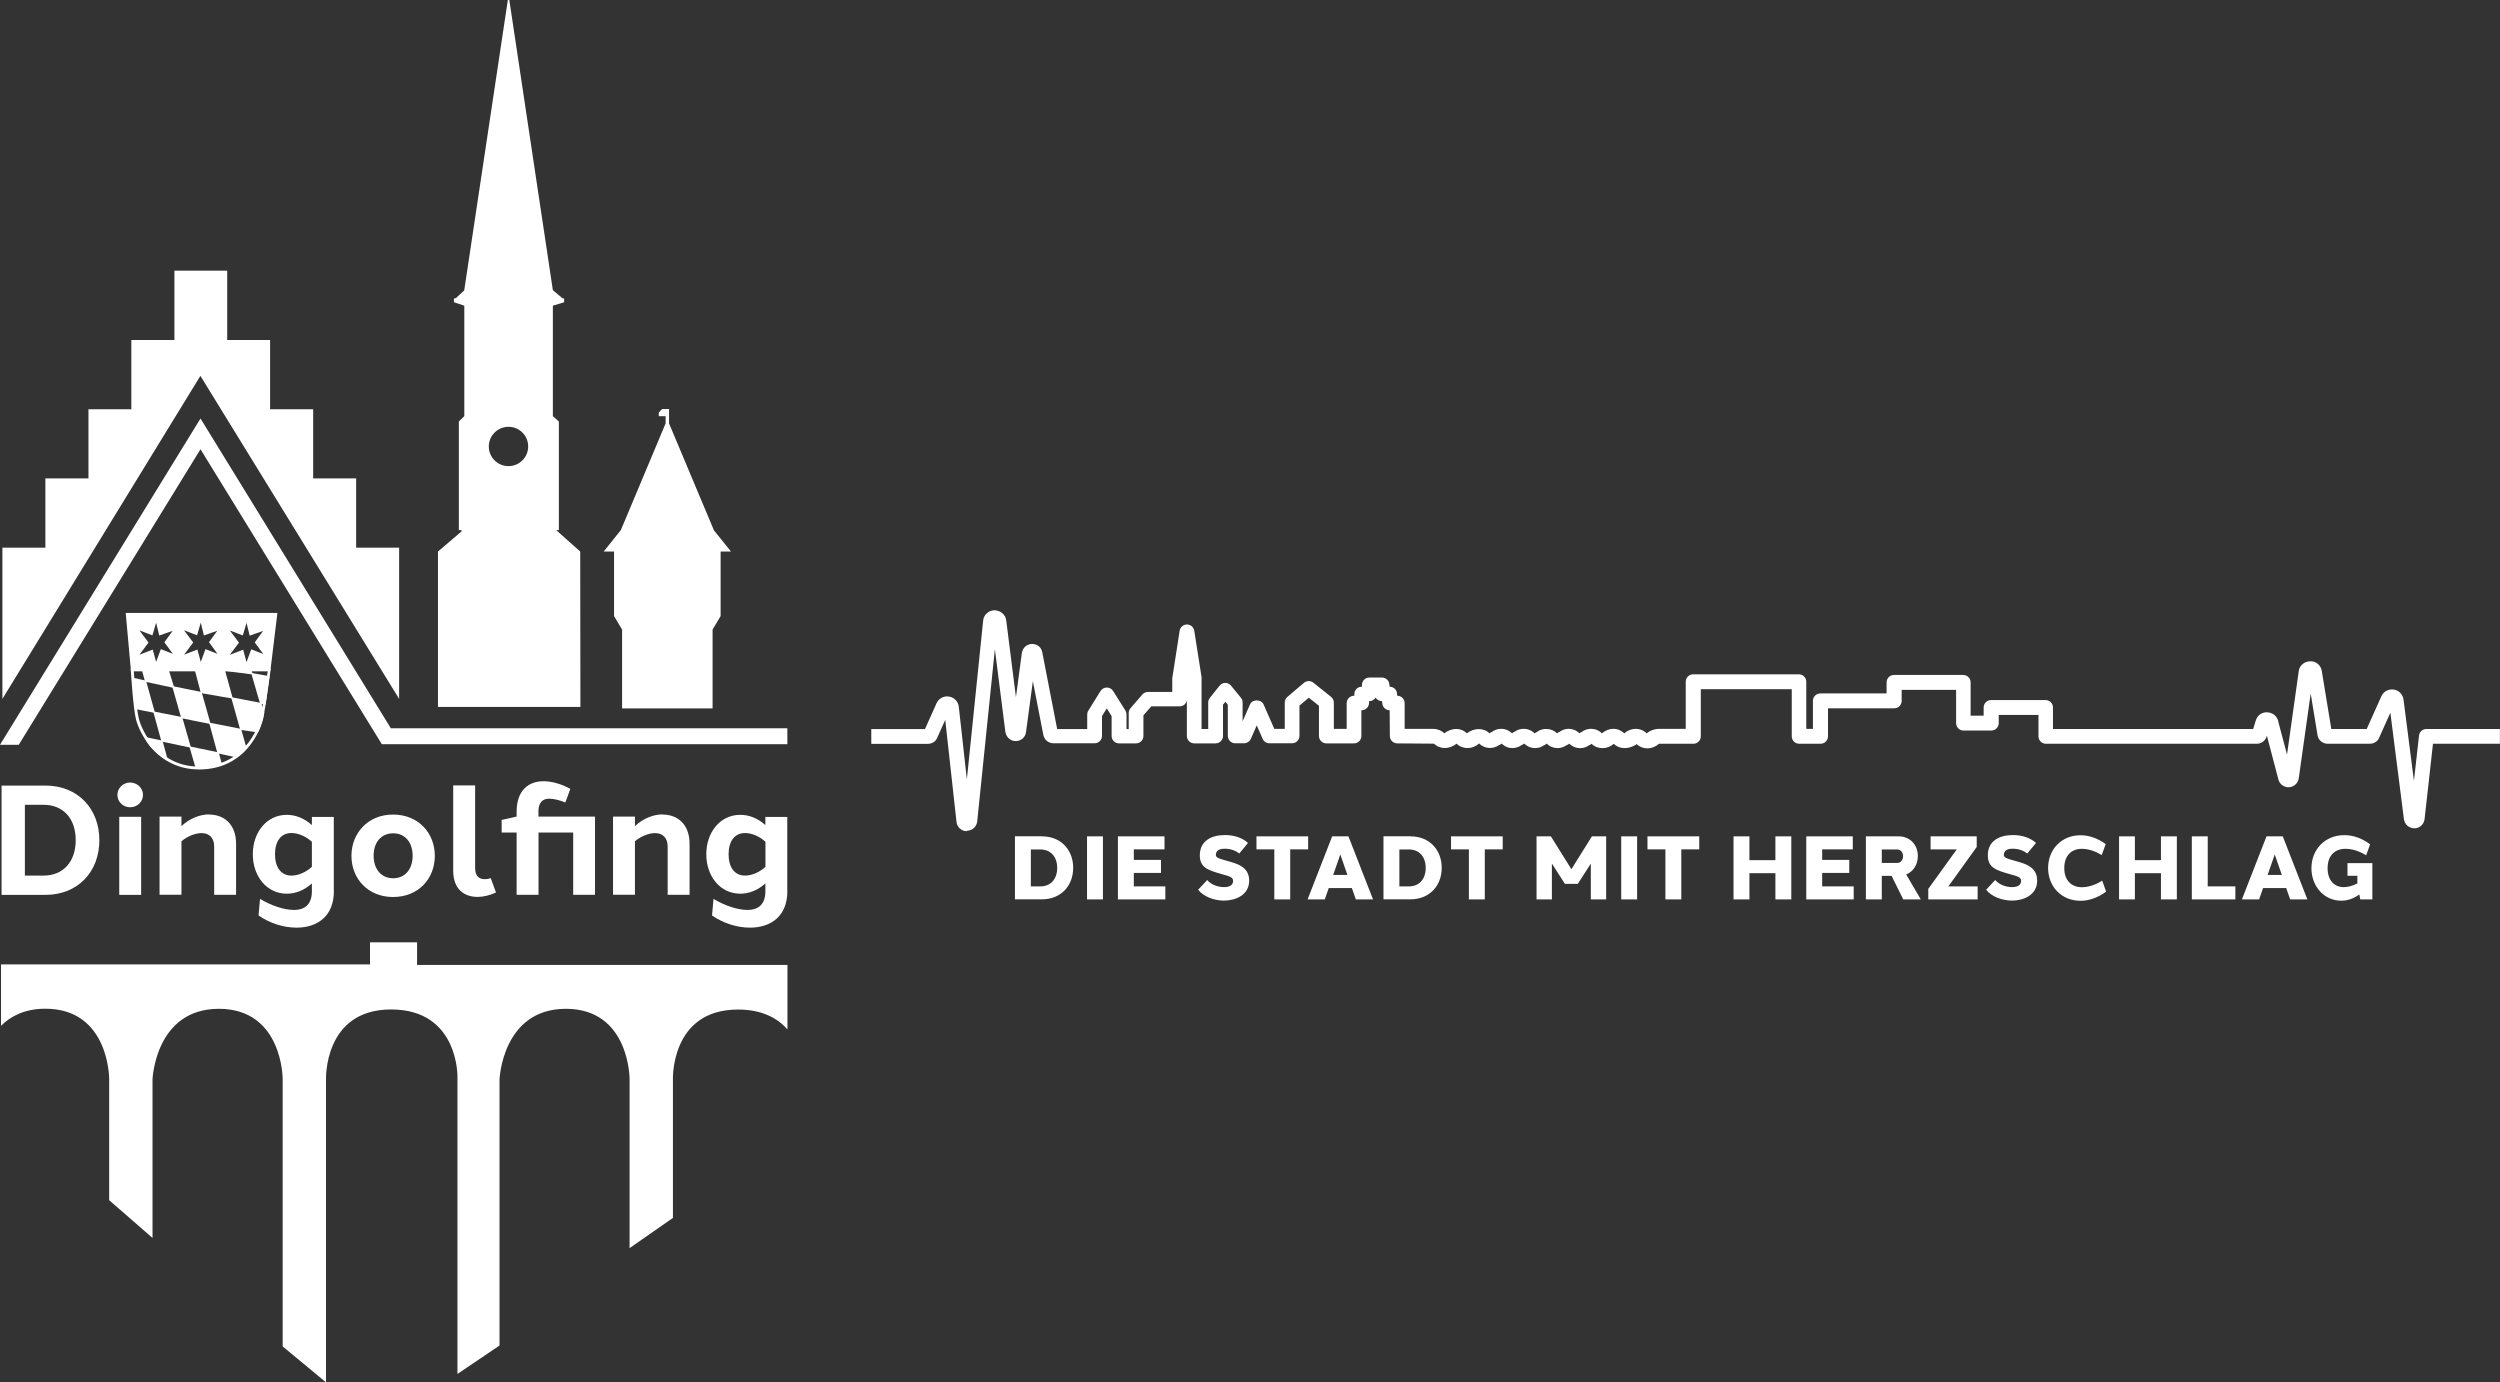 <svg width="293" height="162" viewBox="0 0 293 162" fill="none" xmlns="http://www.w3.org/2000/svg">
<rect x="0" y="0" width="293" height="162" fill="#333333" stroke="none"/>
<g clip-path="url(#clip0_4049_159)">
<path d="M5.103 102.619C7.41 102.619 8.873 100.996 8.873 98.464C8.873 95.932 7.41 94.32 5.103 94.32H2.915V102.619H5.103ZM5.32 92.069C9.133 92.069 11.646 94.785 11.646 98.475C11.646 102.164 9.133 104.88 5.32 104.88H0.185V92.069H5.32Z" fill="white"/>
<path d="M13.976 95.726H16.543V104.88H13.976V95.726ZM16.76 93.162C16.76 93.963 16.088 94.612 15.254 94.612C14.42 94.612 13.759 93.963 13.759 93.162C13.759 92.361 14.431 91.712 15.254 91.712C16.077 91.712 16.76 92.361 16.76 93.162Z" fill="white"/>
<path d="M24.528 95.467C26.207 95.467 27.669 96.549 27.669 98.907V104.869H25.102V99.221C25.102 98.128 24.463 97.641 23.618 97.641C22.913 97.641 22.014 97.977 21.267 98.594V104.859H18.699V95.705H21.267V96.819C22.242 95.899 23.466 95.445 24.538 95.445L24.528 95.467Z" fill="white"/>
<path d="M36.552 101.602V98.659C35.859 98.009 34.927 97.631 34.158 97.631C32.923 97.631 32.23 98.605 32.23 100.119C32.23 101.634 32.923 102.619 34.158 102.619C34.927 102.619 35.859 102.24 36.552 101.591M39.131 104.426C39.131 107.423 37.159 108.711 34.765 108.721C33.27 108.721 31.656 108.235 30.302 107.293L30.475 105.346C31.797 106.157 33.335 106.644 34.451 106.644C35.816 106.644 36.563 105.908 36.552 104.426V103.539C35.664 104.339 34.646 104.74 33.606 104.74C31.266 104.74 29.63 102.705 29.63 100.119C29.63 97.533 31.266 95.499 33.606 95.499C34.624 95.499 35.642 95.878 36.552 96.7V95.748H39.12V104.447L39.131 104.426Z" fill="white"/>
<path d="M43.789 100.303C43.789 101.851 44.678 102.933 46.075 102.933C47.473 102.933 48.361 101.861 48.361 100.303C48.361 98.745 47.495 97.663 46.075 97.663C44.656 97.663 43.779 98.756 43.789 100.303ZM50.961 100.303C50.961 102.976 49.044 105.129 46.075 105.129C43.107 105.129 41.19 102.965 41.19 100.303C41.19 97.641 43.129 95.456 46.075 95.467C49.033 95.467 50.961 97.631 50.961 100.303Z" fill="white"/>
<path d="M55.684 101.732C55.684 102.695 56.171 103.052 56.843 103.041C57.049 103.041 57.276 102.998 57.515 102.922L58.132 104.599C57.428 104.924 56.67 105.118 55.976 105.118C54.438 105.118 53.116 104.253 53.116 102.045V92.047H55.684V101.721V101.732Z" fill="white"/>
<path d="M69.746 104.869H67.178V97.577H63.115V104.869H60.548V97.577H58.793V96.094L60.494 95.716H60.548V95.131C60.548 92.653 61.924 91.561 63.69 91.561C64.675 91.561 65.813 91.885 66.842 92.459L66.257 94.049C65.607 93.79 64.936 93.606 64.34 93.606C63.603 93.606 63.105 94.071 63.105 95.066V95.705H69.735V104.859L69.746 104.869Z" fill="white"/>
<path d="M77.676 95.467C79.355 95.467 80.818 96.549 80.818 98.907V104.869H78.25V99.221C78.25 98.128 77.611 97.641 76.766 97.641C76.062 97.641 75.163 97.977 74.415 98.594V104.859H71.848V95.705H74.415V96.819C75.39 95.899 76.614 95.445 77.687 95.445L77.676 95.467Z" fill="white"/>
<path d="M89.712 101.602V98.659C89.018 98.009 88.087 97.631 87.317 97.631C86.093 97.631 85.389 98.605 85.389 100.119C85.389 101.634 86.082 102.619 87.317 102.619C88.087 102.619 89.018 102.24 89.712 101.591M92.279 104.426C92.279 107.423 90.308 108.711 87.913 108.721C86.418 108.721 84.804 108.235 83.45 107.293L83.623 105.346C84.945 106.157 86.483 106.644 87.599 106.644C88.964 106.644 89.712 105.908 89.701 104.426V103.539C88.812 104.339 87.794 104.74 86.754 104.74C84.414 104.74 82.778 102.705 82.778 100.119C82.778 97.533 84.414 95.499 86.754 95.499C87.772 95.499 88.791 95.878 89.701 96.7V95.748H92.268V104.447L92.279 104.426Z" fill="white"/>
<path d="M0 87.287H2.199L23.498 52.651L44.753 87.222H92.279V85.35H45.804L23.498 49.048L0 87.287Z" fill="white"/>
<path d="M23.281 90.175C18.46 90.175 16.347 85.945 15.936 84.311C15.6 82.98 15.34 78.706 15.329 78.533V78.36H31.731L31.709 78.555C31.709 78.555 31.124 82.872 30.853 84.181C30.853 84.235 29.532 90.186 23.281 90.186M15.687 78.684C15.741 79.518 15.979 83.078 16.272 84.224C16.662 85.782 18.688 89.84 23.292 89.84C29.272 89.84 30.528 84.159 30.539 84.095C30.777 82.959 31.254 79.528 31.373 78.684H15.697H15.687Z" fill="white"/>
<path d="M22.815 78.252H16.738V78.371L16.575 78.403L16.586 78.436L16.738 78.414V78.576H22.815H29.304V78.252H22.815Z" fill="white"/>
<path d="M30.561 82.363L31.027 82.472L31.449 79.355L29.597 79.02L30.561 82.363Z" fill="white"/>
<path d="M31.125 82.601L30.475 82.45L29.435 78.868L31.58 79.247V79.355L31.125 82.591V82.601ZM30.648 82.266L30.94 82.331L31.33 79.442L29.749 79.161L30.648 82.266Z" fill="white"/>
<path d="M27.234 81.833L30.539 82.472L30.853 83.532C30.853 83.532 30.56 84.96 30.149 85.707L28.231 85.426L27.234 81.833Z" fill="white"/>
<path d="M30.214 85.837L28.155 85.534L27.083 81.703L30.636 82.396L30.972 83.543V83.575C30.961 83.629 30.669 85.025 30.257 85.783L30.225 85.847L30.214 85.837ZM28.329 85.328L30.095 85.588C30.452 84.906 30.701 83.738 30.745 83.543L30.463 82.569L27.408 81.974L28.34 85.317L28.329 85.328Z" fill="white"/>
<path d="M23.628 81.13L27.116 81.736L26.217 78.468L22.935 78.501L23.628 81.13Z" fill="white"/>
<path d="M27.279 81.876L23.541 81.227L22.794 78.392L26.315 78.36L26.337 78.446L27.29 81.887L27.279 81.876ZM23.715 81.032L26.965 81.595L26.131 78.587L23.076 78.62L23.715 81.043V81.032Z" fill="white"/>
<path d="M26.27 78.501L29.466 78.912L29.315 78.479L26.27 78.501Z" fill="white"/>
<path d="M27.906 78.598H29.228L29.293 78.782L27.906 78.598ZM26.27 78.392V78.62L29.64 79.052L29.401 78.371L26.281 78.392H26.27Z" fill="white"/>
<path d="M24.656 84.83L28.166 85.512C28.166 85.512 28.773 87.698 28.773 87.654C28.513 88.044 27.96 88.455 27.679 88.661C27.733 88.618 25.577 88.185 25.577 88.185L24.656 84.82V84.83Z" fill="white"/>
<path d="M27.625 88.758C27.506 88.715 26.303 88.455 25.556 88.304H25.491L24.505 84.69L28.253 85.425L28.275 85.49C28.448 86.118 28.697 86.994 28.817 87.406L28.892 87.297V87.535L29.022 87.514L28.892 87.709V87.773H28.849C28.589 88.141 28.112 88.509 27.82 88.737L27.766 88.78L27.701 88.693L27.647 88.791L27.625 88.758ZM25.675 88.098C26.975 88.358 27.473 88.477 27.668 88.542C27.95 88.314 28.427 87.957 28.654 87.622C28.567 87.406 28.427 86.875 28.069 85.609L24.808 84.971L25.664 88.098H25.675Z" fill="white"/>
<path d="M20.323 80.556L23.541 81.206L24.537 84.711L21.331 84.073L20.323 80.556Z" fill="white"/>
<path d="M24.689 84.863L21.244 84.17L20.172 80.405L23.628 81.108L23.649 81.173L24.689 84.863ZM21.418 83.976L24.375 84.571L23.454 81.303L20.486 80.697L21.418 83.976Z" fill="white"/>
<path d="M18.113 83.51L21.266 84.149L22.219 87.481L19.012 86.81L18.113 83.51Z" fill="white"/>
<path d="M22.382 87.633L18.926 86.908L18.904 86.843L17.951 83.37L21.353 84.051L21.375 84.116L22.382 87.633ZM19.11 86.713L22.068 87.33L21.18 84.235L18.276 83.651L19.11 86.713Z" fill="white"/>
<path d="M17.096 86.507L18.948 86.886L19.522 88.975C19.522 88.975 17.832 88.001 17.096 86.507Z" fill="white"/>
<path d="M19.706 89.213L19.468 89.083C19.403 89.039 17.745 88.076 16.998 86.561L16.9 86.356L19.045 86.8L19.706 89.223V89.213ZM17.312 86.659C17.886 87.665 18.894 88.412 19.349 88.726L18.872 86.984L17.312 86.67V86.659Z" fill="white"/>
<path d="M23.032 89.981L22.35 87.622L25.546 88.282L25.914 89.613C25.914 89.613 24.787 90.035 23.032 89.981Z" fill="white"/>
<path d="M23.314 90.089C23.217 90.089 23.119 90.089 23.022 90.089H22.946L22.188 87.471L25.633 88.185L26.044 89.678L25.947 89.71C25.947 89.71 24.907 90.089 23.314 90.089ZM23.108 89.873C24.484 89.894 25.47 89.635 25.773 89.537L25.448 88.368L22.502 87.763L23.119 89.873H23.108Z" fill="white"/>
<path d="M16.737 78.468L17.095 79.799L20.258 80.481L19.651 78.49L16.737 78.468Z" fill="white"/>
<path d="M20.421 80.632L16.998 79.896L16.586 78.36L19.738 78.382L20.432 80.632H20.421ZM17.182 79.702L20.096 80.329L19.565 78.598H16.878L17.182 79.702Z" fill="white"/>
<path d="M17.994 83.402L15.892 82.991L15.589 79.539L17.008 79.853L17.994 83.402Z" fill="white"/>
<path d="M18.156 83.554L15.784 83.088V83.002L15.47 79.409L17.106 79.766L17.127 79.831L18.167 83.554H18.156ZM15.99 82.894L17.842 83.261L16.921 79.95L15.719 79.68L15.99 82.883V82.894Z" fill="white"/>
<path d="M15.34 78.555L14.733 71.835H32.511L32.489 72.019L31.698 78.544H15.34V78.555ZM15.102 72.171L15.643 78.219H31.406L32.143 72.171H15.102Z" fill="white"/>
<path d="M18.276 78.306L17.766 76.434L15.697 77.235L17.127 75.319L15.697 73.404L17.712 74.172L18.319 72.127L18.817 74.205L20.832 73.491L19.532 75.276L20.897 77.126L18.98 76.369L18.265 78.306H18.276ZM17.907 76.142L18.297 77.581L18.85 76.077L20.258 76.629L19.262 75.276L20.236 73.934L18.666 74.486L18.297 72.982L17.864 74.465L16.336 73.88L17.409 75.309L16.336 76.737L17.907 76.131V76.142Z" fill="white"/>
<path d="M29.521 76.25L28.882 77.97L28.427 76.315L26.607 77.018L27.853 75.341L26.607 73.664L28.373 74.346L28.893 72.582L29.326 74.367L31.125 73.74L29.987 75.298L31.168 76.91L29.511 76.25H29.521ZM24.159 76.218L23.52 77.938L23.065 76.282L21.245 76.986L22.491 75.309L21.245 73.632L23.011 74.313L23.53 72.549L23.964 74.335L25.762 73.707L24.625 75.265L25.805 76.877L24.148 76.218H24.159ZM18.926 76.218L18.287 77.938L17.832 76.282L16.012 76.986L17.258 75.309L16.012 73.632L17.778 74.313L18.298 72.549L18.731 74.335L20.53 73.707L19.392 75.265L20.573 76.877L18.916 76.218H18.926ZM14.918 72.008L15.492 78.392H31.558L32.338 72.008H14.918Z" fill="white"/>
<path d="M28.871 78.327L28.362 76.456L26.293 77.256L27.723 75.341L26.293 73.426L28.308 74.205L28.915 72.149L29.413 74.227L31.428 73.512L30.128 75.298L31.493 77.148L29.576 76.391L28.86 78.327H28.871ZM28.503 76.163L28.893 77.602L29.445 76.098L30.854 76.65L29.857 75.287L30.832 73.945L29.261 74.497L28.893 72.993L28.46 74.475L26.932 73.891L28.005 75.319L26.932 76.748L28.503 76.142V76.163Z" fill="white"/>
<path d="M23.508 78.306L22.999 76.434L20.93 77.235L22.36 75.319L20.93 73.404L22.945 74.183L23.551 72.127L24.05 74.205L26.065 73.491L24.765 75.276L26.13 77.126L24.212 76.369L23.497 78.306H23.508ZM23.14 76.142L23.53 77.581L24.082 76.077L25.491 76.629L24.494 75.265L25.469 73.924L23.898 74.475L23.53 72.971L23.096 74.454L21.569 73.87L22.641 75.298L21.58 76.726L23.151 76.12L23.14 76.142Z" fill="white"/>
<path d="M59.595 50.022C60.873 50.022 61.903 51.05 61.903 52.327C61.903 53.603 60.862 54.631 59.595 54.631C58.328 54.631 57.288 53.603 57.288 52.327C57.288 51.05 58.328 50.022 59.595 50.022ZM68.023 82.85L68.002 64.64L65.185 62.13H65.499V49.405L64.795 48.767V35.826L66.117 35.425V34.982L65.911 34.949L64.795 34.008L59.693 0H59.519L54.406 34.04L53.42 34.949L53.203 34.982V35.425L54.417 35.826V48.767L53.777 49.405V62.13H54.092V62.281L53.117 63.114L51.329 64.64V82.85H68.023Z" fill="white"/>
<path d="M83.677 62.162L78.412 49.621V47.934H77.6L77.21 48.355V48.777H78.011V49.621L72.768 62.119L70.753 64.64H71.966V72.203L72.909 73.783V83.023H83.515V73.783L84.457 72.203V64.64H85.671L83.677 62.162Z" fill="white"/>
<path d="M41.741 64.185V56.07H36.703V47.966H31.655V39.851H26.628V31.725H20.442V39.851H15.394V47.966H10.367V56.07H5.319V64.185H0.281V81.909L23.486 44.049L46.778 81.909V64.185H41.741Z" fill="white"/>
<path d="M92.279 113.093H48.88V110.442H43.366V113.028H0.119V120.223C1.267 119.076 2.936 118.221 5.319 118.221C12.794 118.221 12.794 126.412 12.794 126.412V140.663L17.875 145.088V126.499C17.875 126.499 18.189 118.232 25.654 118.232C33.118 118.232 33.129 126.423 33.129 126.423V157.802L38.209 162.011V126.542C38.209 126.542 37.895 118.308 45.836 118.308C53.777 118.308 53.614 126.207 53.614 126.207V161.026L58.544 157.694V126.499C58.544 126.499 58.869 118.232 66.322 118.232C73.775 118.232 73.786 126.423 73.786 126.423V146.278L78.867 142.74V126.553C78.867 126.553 78.542 118.319 86.494 118.319C89.343 118.319 91.141 119.347 92.29 120.645V113.104L92.279 113.093Z" fill="white"/>
<path d="M129.264 98.02H127.4V105.41H129.264V98.02Z" fill="white"/>
<path d="M136.577 105.41H131.02V98.02H136.48V99.546H132.883V100.779H136.068V102.305H132.883V103.885H136.577V105.41Z" fill="white"/>
<path d="M146.251 98.81L145.244 100.033C144.843 99.708 144.247 99.47 143.532 99.47C142.969 99.47 142.546 99.632 142.503 100.13C142.47 100.466 142.655 100.585 143.825 100.898C144.93 101.201 146.403 101.569 146.403 103.203C146.403 104.934 144.756 105.551 143.445 105.551C142.308 105.551 141.04 105.086 140.423 104.274L141.485 103.138C141.896 103.647 142.698 103.971 143.456 103.971C144.225 103.971 144.507 103.647 144.518 103.268C144.529 102.835 144.215 102.727 143.218 102.456C141.528 101.98 140.618 101.656 140.618 100.249C140.618 98.54 141.983 97.869 143.565 97.869C144.713 97.869 145.645 98.226 146.273 98.799" fill="white"/>
<path d="M151.213 99.546V105.41H149.35V99.546H147.259V98.02H153.315V99.546H151.213Z" fill="white"/>
<path d="M157.918 102.543L157.084 100.141L156.25 102.543H157.929H157.918ZM158.904 105.41L158.438 104.079H155.73L155.264 105.41H153.249L156.131 98.02H158.037L160.919 105.41H158.904Z" fill="white"/>
<path d="M165.123 103.885C166.325 103.885 167.094 103.041 167.094 101.721C167.094 100.401 166.325 99.557 165.123 99.557H164.007V103.885H165.123ZM165.318 98.02C167.517 98.02 168.969 99.589 168.969 101.71C168.969 103.831 167.517 105.4 165.318 105.4H162.144V98.009H165.318V98.02Z" fill="white"/>
<path d="M174.017 99.546V105.41H172.153V99.546H170.062V98.02H176.118V99.546H174.017Z" fill="white"/>
<path d="M188.242 105.41H186.443V101.212L184.916 103.593H183.41L181.882 101.212V105.41H180.084V98.02H181.763L184.168 101.872L186.573 98.02H188.242V105.41Z" fill="white"/>
<path d="M191.87 98.02H190.007V105.41H191.87V98.02Z" fill="white"/>
<path d="M197.049 99.546V105.41H195.186V99.546H193.084V98.02H199.151V99.546H197.049Z" fill="white"/>
<path d="M209.941 105.41H208.077V102.337H205.033V105.41H203.17V98.02H205.033V100.812H208.077V98.02H209.941V105.41Z" fill="white"/>
<path d="M217.253 105.41H211.695V98.02H217.145V99.546H213.559V100.779H216.733V102.305H213.559V103.885H217.253V105.41Z" fill="white"/>
<path d="M222.366 101.136C222.702 101.136 223.038 100.855 223.038 100.346C223.038 99.838 222.702 99.557 222.366 99.557H220.546V101.136H222.366ZM220.546 102.651V105.41H218.683V98.02H222.55C223.763 98.02 224.782 98.94 224.771 100.336C224.771 101.385 224.197 102.164 223.406 102.489L225.118 105.41H223.059L221.694 102.651H220.524H220.546Z" fill="white"/>
<path d="M231.78 105.41H225.995V104.177L229.332 99.546H226.266V98.02H231.672V99.264L228.346 103.885H231.78V105.41Z" fill="white"/>
<path d="M238.606 98.81L237.598 100.033C237.197 99.708 236.602 99.47 235.887 99.47C235.323 99.47 234.901 99.632 234.857 100.13C234.825 100.466 235.009 100.585 236.179 100.898C237.284 101.201 238.757 101.569 238.757 103.203C238.757 104.934 237.111 105.551 235.8 105.551C234.662 105.551 233.395 105.086 232.777 104.274L233.839 103.138C234.262 103.647 235.052 103.971 235.811 103.971C236.58 103.971 236.862 103.647 236.872 103.268C236.883 102.835 236.569 102.727 235.572 102.456C233.882 101.98 232.972 101.656 232.972 100.249C232.972 98.54 234.337 97.869 235.919 97.869C237.067 97.869 237.999 98.226 238.627 98.799" fill="white"/>
<path d="M246.785 98.929L246.319 100.217C245.55 99.74 244.716 99.481 243.99 99.481C242.809 99.481 241.932 100.238 241.932 101.731C241.932 103.225 242.809 103.982 244.001 103.982C244.738 103.982 245.594 103.712 246.374 103.214L246.84 104.491C245.908 105.205 244.814 105.573 243.849 105.573C241.553 105.573 240.036 103.852 240.036 101.731C240.036 99.611 241.553 97.89 243.849 97.89C244.803 97.89 245.875 98.247 246.796 98.94" fill="white"/>
<path d="M255.126 105.41H253.263V102.337H250.208V105.41H248.355V98.02H250.208V100.812H253.263V98.02H255.126V105.41Z" fill="white"/>
<path d="M261.984 105.41H256.882V98.02H258.745V103.885H261.984V105.41Z" fill="white"/>
<path d="M267.433 102.543L266.599 100.141L265.765 102.543H267.444H267.433ZM268.408 105.41L267.942 104.079H265.234L264.768 105.41H262.753L265.635 98.02H267.541L270.423 105.41H268.408Z" fill="white"/>
<path d="M278.049 105.41H276.619L276.511 104.826C275.839 105.324 275.135 105.562 274.399 105.562C272.362 105.562 270.899 103.852 270.899 101.753C270.899 99.589 272.459 97.879 274.756 97.879C275.818 97.879 276.858 98.258 277.779 98.962L277.313 100.238C276.511 99.741 275.644 99.481 274.886 99.481C273.694 99.481 272.795 100.217 272.795 101.753C272.795 103.246 273.651 103.982 274.702 103.971C275.179 103.971 275.731 103.82 276.284 103.538V102.64H275.124V101.158H278.039V105.421L278.049 105.41Z" fill="white"/>
<path d="M120.445 76.758C120.445 76.758 120.445 76.769 120.445 76.78V76.758ZM271.149 78.89V78.922C271.149 78.922 271.149 78.901 271.149 78.89ZM280 82.234C280 82.234 280 82.234 280 82.244V82.234ZM265.364 84.993C265.364 84.993 265.364 84.993 265.364 85.003V84.993ZM118.528 85.609C118.528 85.609 118.528 85.609 118.528 85.62V85.609ZM108.269 85.718C108.269 85.718 108.247 85.761 108.247 85.782L108.269 85.718ZM277.27 85.718C277.27 85.718 277.248 85.761 277.237 85.782L277.27 85.718ZM273.315 85.804V85.869C273.315 85.869 273.315 85.826 273.315 85.804ZM113.317 97.414C112.689 97.414 112.179 96.96 112.104 96.343L110.782 84.365L109.85 86.453C109.699 86.875 109.254 87.178 108.745 87.178H102.115V85.447H108.409L109.764 82.417C110.024 81.844 110.619 81.53 111.237 81.638C111.854 81.747 112.32 82.234 112.374 82.872L113.317 91.344L115.224 72.755C115.278 72.062 115.841 71.532 116.567 71.522C117.26 71.554 117.856 72.019 117.932 72.722L119.069 81.714L119.763 76.51C119.871 75.893 120.37 75.471 120.976 75.471C121.583 75.471 122.06 75.882 122.157 76.466L123.901 85.447H127.422V83.737C127.422 83.575 127.465 83.413 127.552 83.283L128.982 80.989C129.134 80.74 129.415 80.578 129.719 80.578C130.022 80.578 130.293 80.73 130.455 80.978L131.896 83.272C131.983 83.413 132.026 83.564 132.026 83.737V85.447H132.286V83.564C132.286 83.359 132.362 83.153 132.503 82.991L133.89 81.389C134.052 81.206 134.29 81.097 134.54 81.097H137.389V79.496L138.255 73.924C138.32 73.502 138.689 73.188 139.111 73.188C139.534 73.188 139.902 73.502 139.967 73.924L140.823 79.355V85.436H141.603V82.331C141.603 82.136 141.668 81.941 141.798 81.79L142.935 80.362C143.098 80.156 143.347 80.037 143.607 80.037C143.867 80.037 144.116 80.156 144.279 80.362L145.438 81.779C145.568 81.93 145.633 82.125 145.633 82.32V84.538L146.5 82.558C146.77 81.93 147.81 81.93 148.092 82.558L149.349 85.425H150.573V82.342C150.573 82.093 150.681 81.844 150.876 81.682L152.826 80.026C153.141 79.756 153.606 79.756 153.931 80.015L156.001 81.671C156.206 81.833 156.326 82.082 156.326 82.342V85.425H157.831V82.407C157.831 81.93 158.221 81.541 158.698 81.541H158.731V81.346C158.731 80.87 159.121 80.481 159.597 80.481H159.619V80.275C159.619 79.799 160.009 79.409 160.486 79.409H161.97C162.446 79.409 162.836 79.799 162.836 80.275L162.869 80.481C163.346 80.481 163.736 80.87 163.736 81.346L163.757 81.541C164.234 81.541 164.624 81.93 164.624 82.407V85.425H167.982C168.47 85.425 168.946 85.62 169.271 85.945C170.149 85.263 171.232 85.263 171.915 85.945C172.738 85.306 173.886 85.263 174.569 85.945C174.645 85.869 174.764 85.804 174.883 85.761C175.176 85.544 175.533 85.425 175.912 85.415C176.378 85.415 176.757 85.555 177.082 85.837C177.126 85.869 177.169 85.901 177.212 85.945C177.288 85.858 177.407 85.793 177.526 85.75C178.187 85.274 179.097 85.306 179.737 85.837C179.791 85.869 179.834 85.912 179.877 85.956C179.942 85.891 180.018 85.837 180.116 85.793C180.787 85.263 181.86 85.317 182.488 85.945C182.564 85.869 182.683 85.804 182.802 85.761C183.095 85.544 183.452 85.425 183.821 85.415C184.265 85.415 184.666 85.555 184.991 85.837C185.034 85.869 185.088 85.901 185.121 85.945C185.197 85.869 185.294 85.815 185.402 85.772C185.695 85.544 186.063 85.425 186.442 85.415H186.464C186.941 85.415 187.396 85.599 187.732 85.945C188.165 85.599 188.631 85.415 189.107 85.415C189.53 85.415 189.931 85.577 190.245 85.847C190.288 85.88 190.332 85.912 190.364 85.945C191.155 85.242 192.292 85.242 192.986 85.945C193.376 85.631 193.874 85.425 194.394 85.425H197.568V79.896C197.568 79.42 197.958 79.031 198.435 79.031H210.828C211.305 79.031 211.695 79.42 211.695 79.896V85.425H212.475V82.136C212.475 81.66 212.865 81.27 213.342 81.27H221.109V79.972C221.109 79.496 221.499 79.106 221.976 79.106H230.09C230.567 79.106 230.957 79.496 230.957 79.972V83.878H232.484V82.915C232.484 82.439 232.874 82.049 233.351 82.049H239.743C240.219 82.049 240.609 82.439 240.609 82.915V85.436H264.074L264.378 84.441C264.551 83.835 265.114 83.424 265.786 83.489C266.447 83.543 266.967 84.03 267.043 84.69L268.04 88.433L269.405 78.706C269.459 78.057 270.011 77.537 270.705 77.505C271.409 77.451 272.005 77.949 272.113 78.641L273.229 85.436H277.378L279.09 81.617C279.339 81.043 279.924 80.73 280.552 80.816C281.18 80.913 281.635 81.411 281.7 82.049L282.914 91.517L283.51 86.204C283.564 85.761 283.932 85.436 284.376 85.436H292.989V87.168H285.145L284.16 95.997C284.084 96.614 283.596 97.068 282.979 97.079C282.372 97.079 281.841 96.657 281.744 96.04L280.151 83.532L278.84 86.453C278.689 86.865 278.245 87.168 277.735 87.168H272.795C272.178 87.168 271.658 86.691 271.604 86.096L270.813 81.281L269.415 91.214C269.318 91.82 268.841 92.231 268.256 92.264C267.715 92.296 267.173 91.918 267.032 91.366L265.678 86.215L265.656 86.302C265.505 86.821 265.028 87.168 264.497 87.168H239.775C239.299 87.168 238.909 86.778 238.909 86.302V83.792H234.25V84.755C234.25 85.231 233.86 85.62 233.383 85.62H230.123C229.646 85.62 229.256 85.231 229.256 84.755V80.849H222.875V82.147C222.875 82.623 222.485 83.013 222.008 83.013H214.241V86.302C214.241 86.778 213.851 87.168 213.374 87.168H210.861C210.384 87.168 209.994 86.778 209.994 86.302V80.773H199.334V86.302C199.334 86.778 198.944 87.168 198.467 87.168H194.427C193.647 87.882 192.52 87.882 191.816 87.211C191.047 87.763 189.963 87.871 189.27 87.287C189.216 87.254 189.172 87.211 189.129 87.168C188.436 87.838 187.222 87.871 186.529 87.168C186.453 87.254 186.345 87.319 186.226 87.351C185.922 87.568 185.565 87.687 185.186 87.687C184.763 87.687 184.362 87.535 184.037 87.265C183.994 87.232 183.94 87.2 183.907 87.157C183.832 87.243 183.712 87.297 183.593 87.341C183.29 87.557 182.922 87.676 182.542 87.676C182.066 87.676 181.611 87.492 181.275 87.146C181.188 87.243 181.069 87.308 180.939 87.351C180.636 87.568 180.278 87.687 179.888 87.676C179.466 87.676 179.065 87.525 178.751 87.243C178.707 87.211 178.675 87.178 178.632 87.146C178.556 87.222 178.437 87.287 178.317 87.33C178.025 87.546 177.667 87.665 177.288 87.676C176.822 87.687 176.443 87.535 176.118 87.254C176.075 87.222 176.031 87.189 175.988 87.146C175.912 87.232 175.793 87.287 175.674 87.33C174.97 87.828 173.984 87.773 173.356 87.135C172.554 87.849 171.416 87.849 170.712 87.157C169.878 87.838 168.751 87.838 168.069 87.157L163.757 87.124C163.281 87.124 162.891 86.735 162.891 86.259L162.869 83.24C162.392 83.24 162.002 82.85 162.002 82.374L161.97 82.179C161.656 82.179 161.374 82.006 161.222 81.757C161.071 82.006 160.789 82.179 160.475 82.179H160.453V82.374C160.453 82.85 160.063 83.24 159.586 83.24H159.554V86.259C159.554 86.735 159.164 87.124 158.687 87.124H155.448C154.971 87.124 154.581 86.735 154.581 86.259V82.72L153.39 81.768L152.296 82.699V86.248C152.296 86.724 151.906 87.113 151.429 87.113H148.775C148.428 87.113 148.125 86.908 147.984 86.594L147.291 85.014L146.597 86.594C146.456 86.908 146.142 87.113 145.806 87.113H144.766C144.29 87.113 143.9 86.724 143.9 86.248V82.591L143.618 82.244L143.336 82.591V86.259C143.336 86.735 142.946 87.124 142.47 87.124H139.967C139.49 87.124 139.1 86.735 139.1 86.259V82.125C139.003 82.504 138.667 82.785 138.255 82.785H134.93L134.009 83.835V86.259C134.009 86.735 133.619 87.124 133.142 87.124H131.149C130.672 87.124 130.282 86.735 130.282 86.259V83.932L129.719 83.023L129.155 83.921V86.248C129.155 86.724 128.765 87.113 128.289 87.113H123.479C122.883 87.113 122.385 86.702 122.276 86.118L121.052 79.831L120.25 85.793C120.185 86.388 119.687 86.843 119.069 86.854C118.506 86.886 117.932 86.432 117.834 85.815L116.599 76.088L114.53 96.278C114.454 96.906 113.945 97.36 113.317 97.36" fill="white"/>
<path d="M121.93 103.885C123.133 103.885 123.902 103.041 123.902 101.721C123.902 100.401 123.133 99.557 121.93 99.557H120.815V103.885H121.93ZM122.125 98.02C124.325 98.02 125.776 99.589 125.776 101.71C125.776 103.831 124.325 105.4 122.125 105.4H118.951V98.009H122.125V98.02Z" fill="white"/>
</g>
<defs>
<clipPath id="clip0_4049_159">
<rect width="293" height="162" fill="white"/>
</clipPath>
</defs>
</svg>
